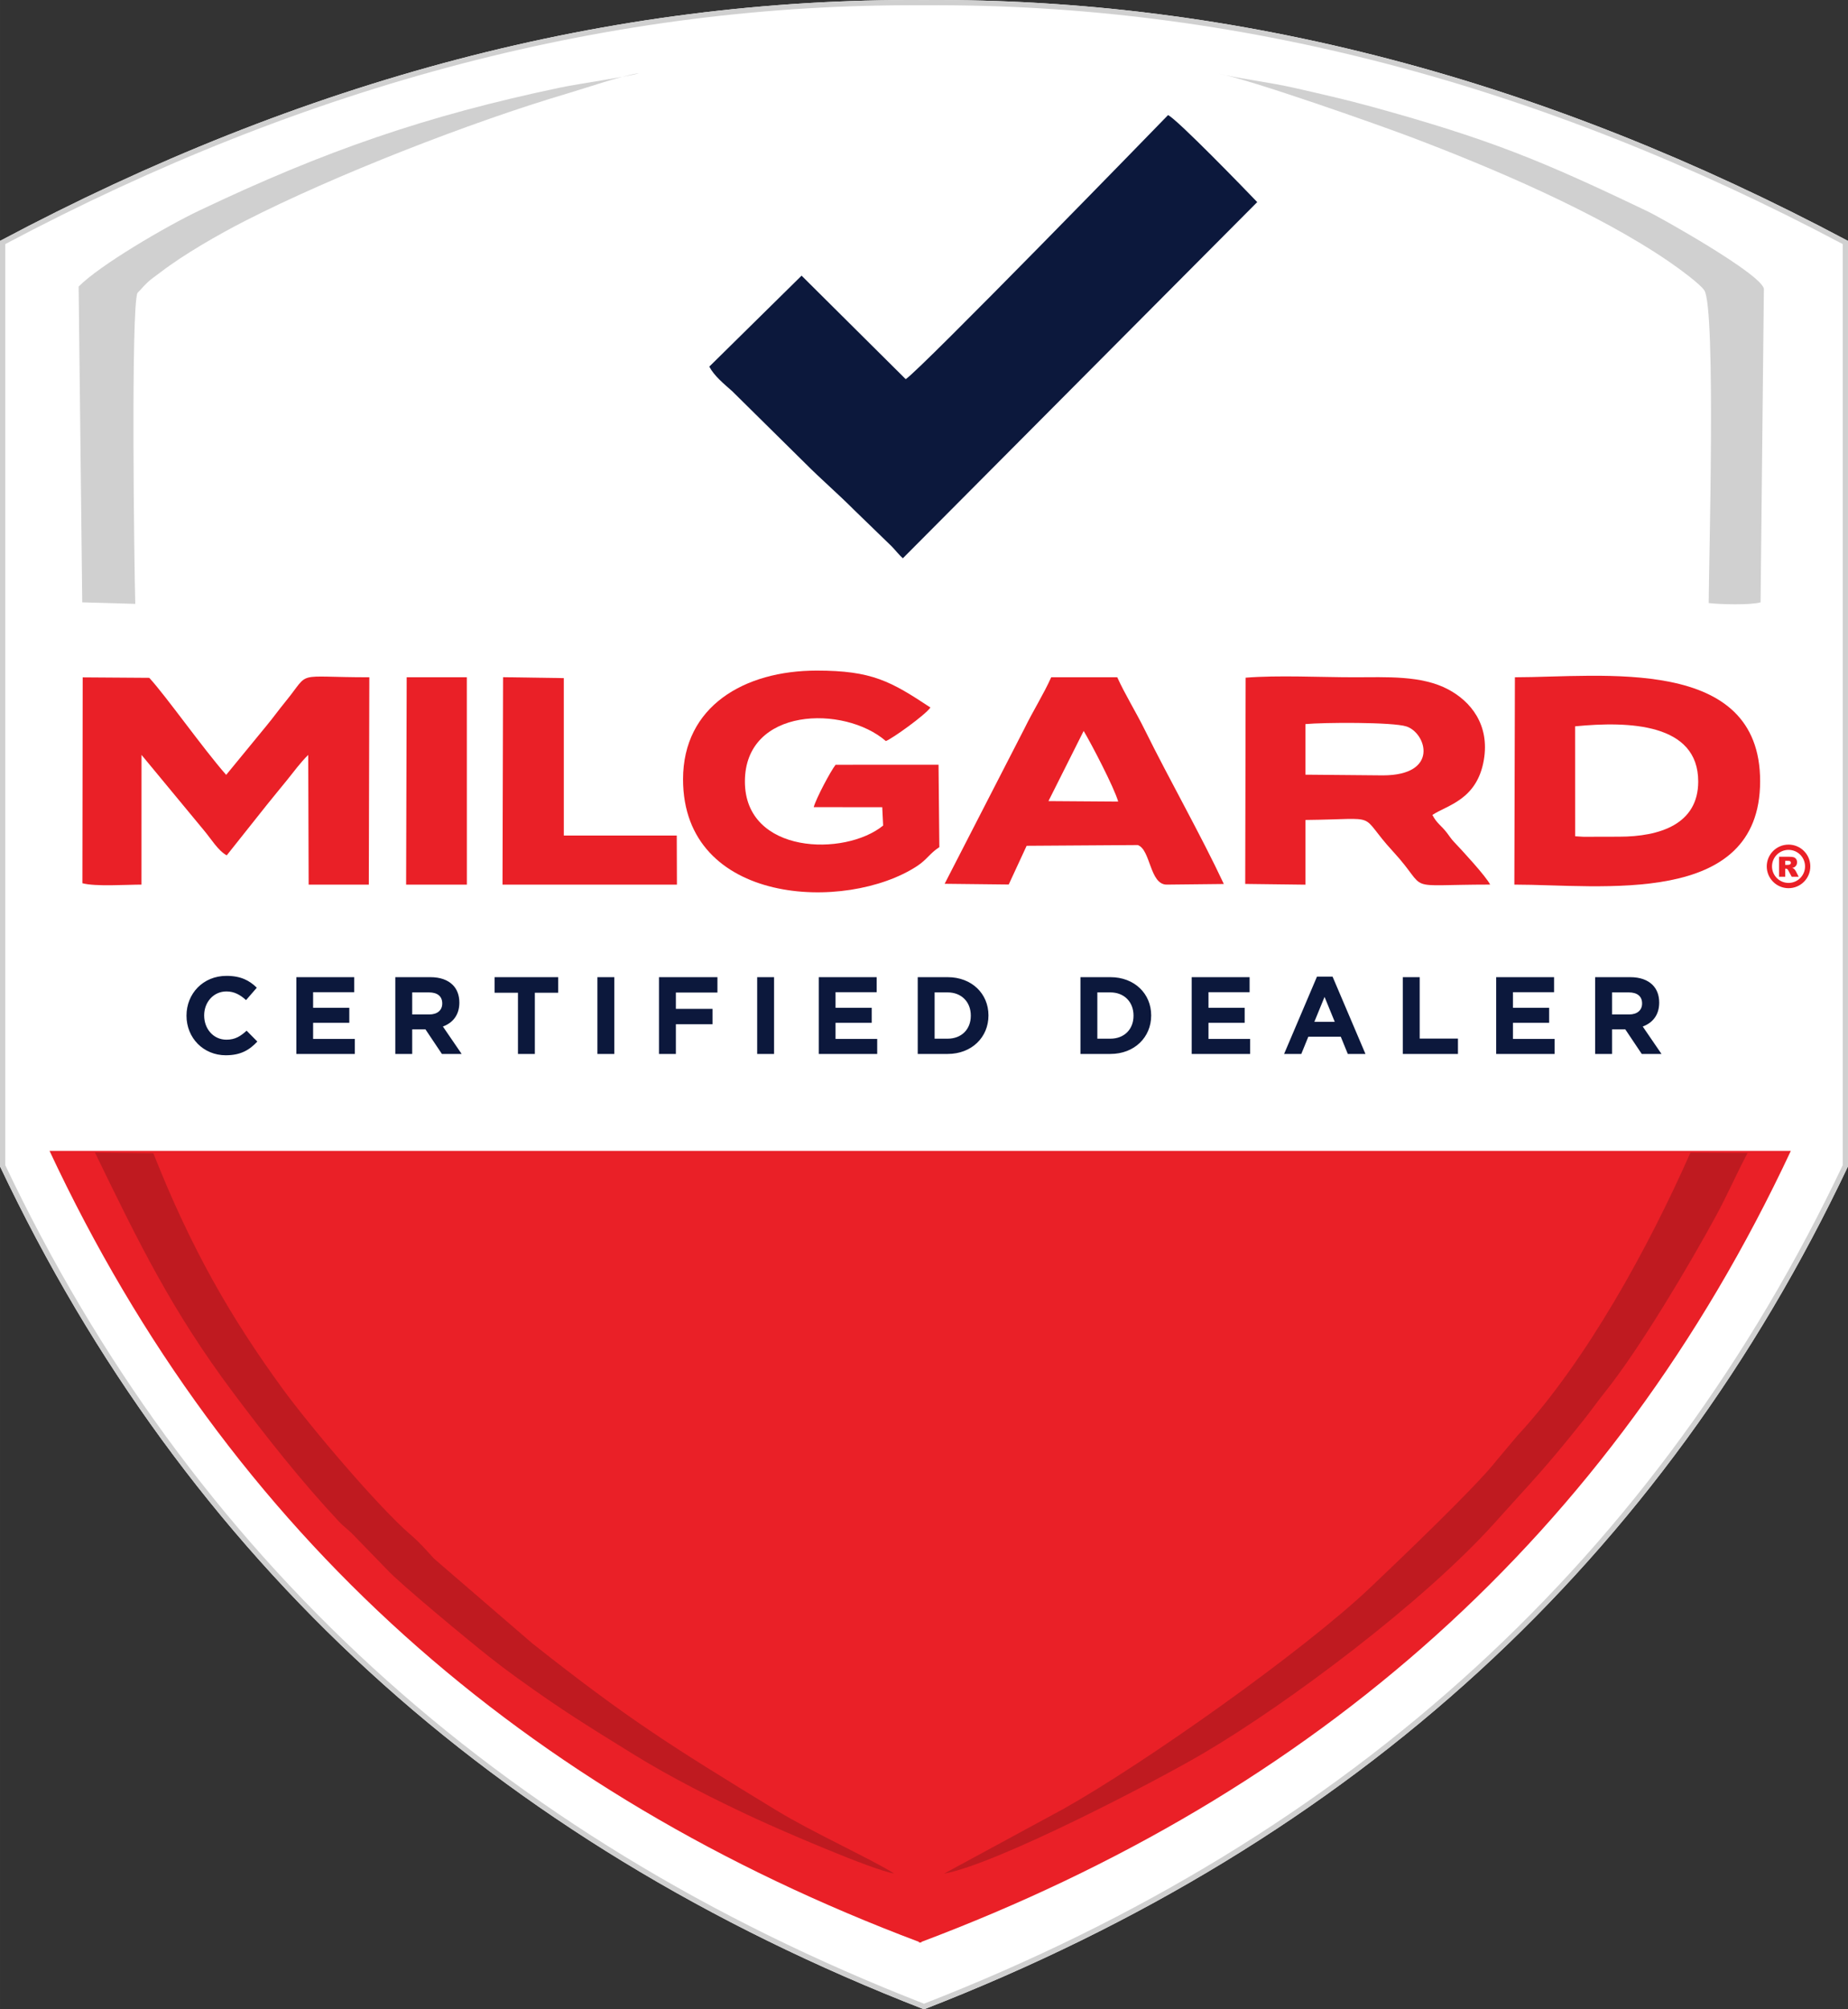 <?xml version="1.0" encoding="UTF-8"?>
<svg xmlns="http://www.w3.org/2000/svg" xmlns:xlink="http://www.w3.org/1999/xlink" xml:space="preserve" width="70.204mm" height="76.31mm" version="1.1" style="shape-rendering:geometricPrecision; text-rendering:geometricPrecision; image-rendering:optimizeQuality; fill-rule:evenodd; clip-rule:evenodd" viewBox="0 0 3032.86 3296.66">
 <rect x="0" y="0" width="3032.86" height="3296.66" fill="#333333" stroke="none"/>
 <defs>
  <style type="text/css">
   
    .fil4 {fill:#0C183C}
    .fil3 {fill:#BF1A20}
    .fil1 {fill:#D0D0D0}
    .fil2 {fill:#EA2027}
    .fil0 {fill:white}
    .fil5 {fill:#0C183C;fill-rule:nonzero}
   
  </style>
 </defs>
 <g id="Слой_x0020_1">
  <g id="_1460404779696">
   <g>
    <path class="fil0" d="M1516.43 0.07c-514.62,-3.66 -1020.14,131.16 -1516.43,395.22l0 1518.31c304.32,642.05 805.67,1106.77 1516.43,1383.06 710.76,-276.29 1212.1,-741.01 1516.43,-1383.06l0 -1518.31c-496.29,-264.06 -1001.8,-398.89 -1516.43,-395.22z"></path>
    <path id="1" class="fil1" d="M1516.39 8.68c-255.1,-1.81 -507.99,30.51 -758.62,95.83 -251.98,65.67 -501.7,164.72 -749.13,295.95l0 1511.23c151.59,319.28 352.08,594.51 602.97,824.27 250.68,229.56 551.79,413.84 904.82,551.46 353.03,-137.62 654.14,-321.9 904.82,-551.46 250.89,-229.76 451.37,-504.99 602.97,-824.27l0 -1511.23c-247.43,-131.24 -497.15,-230.28 -749.13,-295.95 -250.63,-65.32 -503.53,-97.64 -758.62,-95.83l-0.07 0zm0.03 3287.98c710.76,-276.29 1212.1,-741.01 1516.43,-1383.06l0 -1518.31c-496.29,-264.06 -1001.8,-398.89 -1516.43,-395.22 -514.62,-3.66 -1020.14,131.16 -1516.43,395.22l0 1518.31c304.32,642.05 805.67,1106.77 1516.43,1383.06z"></path>
   </g>
   <path class="fil2" d="M1508.37 1888.21l3.61 0 1427.07 0c-296.28,632.83 -781.53,1054.79 -1427.07,1297.86l0 1.38 -1.81 -0.69 -1.81 0.69 0 -1.38c-645.54,-243.07 -1130.8,-665.02 -1427.07,-1297.86l1427.07 0z"></path>
   <g id="_1496284940384">
    <path class="fil1" d="M129.05 470.21l5.92 518.05 87.05 2.5c-1.78,-58.19 -7.36,-487.31 3.66,-510.27 6.76,-6.73 10.13,-11.28 17.08,-17.76 5.87,-5.48 12.68,-9.84 20.7,-16.01 38.05,-29.29 95.11,-61.97 138.68,-84.25 145.43,-74.37 370.36,-162.27 529.81,-209.31 32.04,-9.45 87.08,-28.72 116.72,-33.13 -13.04,4.99 -101.55,17.85 -127.03,23.19 -223.77,46.83 -389.87,104.82 -594.68,202.27 -54.67,26.02 -163.87,89.94 -197.91,124.72z"></path>
    <path class="fil1" d="M1997.31 120.25c53.53,9.66 266.7,85.17 316.76,104.1 135.94,51.4 306.97,124.17 424.48,204.55 14.6,9.98 51.92,36.9 58.62,47.68 19.23,30.95 7.08,457.54 7.08,512.86 19.32,2.24 67.62,3.6 85.13,-1.19l5.44 -514.39c-4.29,-24.49 -172.22,-118.13 -188.66,-126.01 -176.5,-84.66 -260.82,-119.35 -456.03,-173.08 -41.05,-11.3 -84.36,-21.11 -126.5,-30.7 -40.23,-9.15 -90.16,-14.96 -126.33,-23.83z"></path>
   </g>
   <g id="_1496284936576">
    <path class="fil3" d="M1467.37 3073.79c-39.06,-24.54 -133.28,-67.01 -194.33,-104.26 -173.6,-105.92 -241.91,-148.76 -399.56,-273.35l-161.13 -138.91c-14.78,-15.99 -22.78,-25.78 -37.95,-38.76 -52.73,-45.08 -165.77,-178.52 -210.33,-239.63 -85.3,-116.97 -150.46,-230.1 -212.42,-386.78l-95.86 -1.26c72.7,149.75 126.44,259.77 226.24,393.25 54.22,72.51 112.85,146.84 174.82,212.92 6.37,6.8 13.98,12.26 21,19.18l57.67 59.39c20.59,22.54 135.56,117.67 167.83,143.05 16.25,12.78 29.25,22.65 45.88,34.63 73.77,53.14 113.3,77.27 189.91,124.7 61.67,38.19 134.29,75.01 203.65,106.99 38.6,17.8 190.01,83.62 224.57,88.84z"></path>
    <path class="fil3" d="M1549.35 3074.06c86.22,-15.56 345.71,-150.46 426.33,-197.92 138.42,-81.49 361.01,-247.9 477.73,-378.09 65.62,-73.19 78.86,-84.64 145.9,-168.68 13.04,-16.36 21.08,-28.36 34.89,-45.6 56.55,-70.6 138.04,-207.89 182.35,-289.5 18.67,-34.38 33.9,-69.7 51.53,-102.67l-93.75 -0.62c-68.36,154.59 -170.62,342.09 -284.1,464.6l-33.45 39.73c-32.87,42.89 -169.02,172.46 -207.69,209.17 -110.16,104.61 -371.91,289.45 -503.67,363.29l-196.08 106.28z"></path>
   </g>
   <path class="fil4" d="M1486.43 622.1l-170.91 -169.83 -151.44 149.22c7.98,15.29 24.06,28.36 37.45,40.22l119.64 118.13c26.7,26.84 53.73,49.91 80.51,76.76l61.32 59.42c6.29,6.32 12.8,14.93 18.78,19.88l581.53 -584.32c-19.5,-20.39 -131.56,-136.05 -146.36,-142.74 -16.52,17.08 -405.42,416.84 -430.52,433.26z"></path>
   <g id="_1496284942080">
    <path class="fil2" d="M135.23 1449.1c21.21,5.81 72.23,2.27 96.96,2.27l0.06 -212.81 102.58 123.96c11.54,13.73 23.28,33.44 37.26,40.84l66.16 -83.23c11.59,-14.42 20.72,-25.38 32.84,-40.31 12.15,-14.97 21.35,-28.05 34.73,-41.25l0.72 212.81 98.73 0 0.84 -340.18c-125.43,0 -95.47,-11.73 -136.72,38.82 -12.73,15.6 -20.78,27.09 -32.24,40.92l-65.98 80.39c-38.58,-43.94 -98.18,-128.67 -126.18,-159.22l-109.3 -0.76 -0.47 337.74z"></path>
    <path class="fil2" d="M2142.39 1188.02c28.23,-2.77 143.67,-3.62 166.05,3.94 32.56,10.99 53.98,80.08 -38.95,80.18l-127.11 -1.14 0 -82.98zm-98.8 262.23l98.8 1.22 0 -106.17c128.34,-1.36 83.75,-13.41 143.85,51.8 62.36,67.67 10.45,54.29 159.3,54.23 -6.39,-13.14 -45.94,-56.01 -59.25,-69.99 -4.86,-5.11 -7.05,-8.9 -11.32,-14.49 -9.98,-13.09 -16.53,-15.22 -24.18,-29.78 24.16,-16.12 73.19,-24.6 84.41,-90.13 9.94,-58.12 -21.71,-96.35 -58.5,-115.86 -43.96,-23.3 -100.84,-19.89 -154.75,-19.89 -55.22,0 -124.09,-3.62 -177.64,0.69l-0.71 338.37z"></path>
    <path class="fil2" d="M2584.97 1191.68c88.42,-8.69 202.08,-5.04 202.08,90.53 0,69.9 -62.8,90.53 -129.83,90.53l-58.53 0.14 -13.63 -0.83 -0.08 -180.37zm-99.69 259.69c142.34,0 402.91,37.91 403.38,-169.16 0.48,-207.7 -260.04,-171.02 -402.45,-171.02l-0.92 340.18z"></path>
    <path class="fil2" d="M1120.99 1278.56c0,206.99 267.65,218.38 383.87,142.53 16.64,-10.86 20.98,-21.05 36.76,-31.2l-1.32 -135.18 -169.01 0.06c-8.04,10.33 -31.61,54.31 -35.87,69.51l112.47 0.08 1.49 30.08c-62.63,51.23 -226.88,47.4 -226.88,-72.22 0,-122.09 162.89,-125.76 231.33,-66.39 10.36,-3.81 64.46,-42.52 73.17,-55.01 -65.22,-43.1 -95.99,-60.59 -186.57,-60.59 -119.17,0 -219.44,58.74 -219.44,178.33z"></path>
    <path class="fil2" d="M1778.45 1199.24c12.56,20.88 50.05,92.74 56.69,115.93l-114.47 -0.81 57.79 -115.12zm-228.15 250.78l105.18 1.17 29.4 -63.53 182.29 -1.2c21.31,7.14 19.49,64.9 47.55,64.9l93.78 -1.01c-37.22,-79.61 -90.1,-172.56 -129.78,-252.98 -14.23,-28.85 -32.41,-58.05 -45.13,-86.19l-108.4 0c-12.4,27.77 -29.63,54.77 -43.81,83.86l-131.07 254.97z"></path>
    <polygon class="fil2" points="824.69,1451.38 1110.93,1451.38 1110.67,1370.89 925.32,1370.89 925.29,1112.57 825.62,1111.08 "></polygon>
    <polygon class="fil2" points="666.5,1451.38 766.2,1451.38 766.14,1111.2 667.44,1111.2 "></polygon>
   </g>
   <g id="_1460404778928">
    <path class="fil2" d="M2935.27 1385.73c9.88,0 18.82,4 25.29,10.47 6.47,6.47 10.47,15.41 10.47,25.29 0,9.87 -4.01,18.81 -10.48,25.28 -6.48,6.47 -15.43,10.47 -25.28,10.47 -9.85,0 -18.79,-4.01 -25.26,-10.47 -6.48,-6.48 -10.49,-15.42 -10.49,-25.28 0,-9.85 4,-18.8 10.48,-25.27 6.46,-6.48 15.4,-10.48 25.27,-10.48zm19.18 16.58c-4.9,-4.9 -11.69,-7.94 -19.18,-7.94 -7.48,0 -14.26,3.04 -19.17,7.94 -4.91,4.89 -7.94,11.68 -7.94,19.17 0,7.49 3.04,14.27 7.93,19.18 4.9,4.89 11.69,7.93 19.18,7.93 7.5,0 14.28,-3.03 19.17,-7.92 4.9,-4.92 7.94,-11.7 7.94,-19.19 0,-7.49 -3.04,-14.27 -7.94,-19.18z"></path>
    <path class="fil2" d="M2919.69 1438.47l0 -32.8 16.89 0c3.13,0 5.53,0.27 7.18,0.81 1.65,0.53 2.99,1.53 4.01,2.99 1.02,1.46 1.52,3.24 1.52,5.33 0,1.82 -0.39,3.39 -1.17,4.71 -0.77,1.33 -1.84,2.4 -3.21,3.22 -0.86,0.52 -2.06,0.95 -3.56,1.3 1.21,0.4 2.09,0.8 2.64,1.21 0.37,0.27 0.91,0.85 1.62,1.72 0.7,0.88 1.18,1.56 1.41,2.04l4.92 9.47 -11.45 0 -5.41 -10c-0.69,-1.3 -1.3,-2.14 -1.83,-2.53 -0.73,-0.51 -1.57,-0.76 -2.49,-0.76l-0.89 0 0 13.28 -10.17 0zm10.17 -19.47l4.28 0c0.46,0 1.36,-0.16 2.69,-0.45 0.67,-0.13 1.22,-0.47 1.64,-1.03 0.43,-0.56 0.64,-1.19 0.64,-1.91 0,-1.06 -0.34,-1.88 -1.01,-2.44 -0.67,-0.57 -1.93,-0.86 -3.78,-0.86l-4.46 0 0 6.69z"></path>
   </g>
   <path class="fil5" d="M370.7 1731.35c24.29,0 38.69,-8.64 51.65,-22.49l-17.64 -17.82c-9.9,9 -18.71,14.76 -33.11,14.76 -21.6,0 -36.53,-18 -36.53,-39.59l0 -0.36c0,-21.6 15.3,-39.23 36.53,-39.23 12.6,0 22.49,5.4 32.21,14.22l17.63 -20.33c-11.69,-11.52 -25.92,-19.44 -49.67,-19.44 -38.69,0 -65.69,29.33 -65.69,65.15l0 0.36c0,36.17 27.54,64.79 64.61,64.79zm115.63 -2.16l95.93 0 0 -24.65 -68.39 0 0 -26.46 59.39 0 0 -24.65 -59.39 0 0 -25.56 67.49 0 0 -24.65 -95.02 0 0 125.98zm162.43 0l27.72 0 0 -40.31 21.78 0 26.99 40.31 32.4 0 -30.78 -44.99c16.02,-5.94 27,-18.71 27,-39.05l0 -0.36c0,-11.88 -3.78,-21.78 -10.8,-28.8 -8.28,-8.28 -20.7,-12.77 -36.72,-12.77l-57.59 0 0 125.98zm27.72 -64.79l0 -36.18 27.54 0c13.5,0 21.77,6.12 21.77,18l0 0.36c0,10.61 -7.74,17.82 -21.23,17.82l-28.08 0zm173.58 64.79l27.71 0 0 -100.42 38.34 0 0 -25.55 -104.39 0 0 25.55 38.34 0 0 100.42zm130.39 0l27.71 0 0 -125.98 -27.71 0 0 125.98zm101.05 0l27.72 0 0 -48.77 60.11 0 0 -25.19 -60.11 0 0 -26.81 68.21 0 0 -25.19 -95.93 0 0 125.98zm161.16 0l27.71 0 0 -125.98 -27.71 0 0 125.98zm101.05 0l95.93 0 0 -24.65 -68.39 0 0 -26.46 59.39 0 0 -24.65 -59.39 0 0 -25.56 67.49 0 0 -24.65 -95.02 0 0 125.98zm162.43 0l49.13 0c39.59,0 66.95,-27.54 66.95,-62.99l0 -0.36c0,-35.45 -27.35,-62.63 -66.95,-62.63l-49.13 0 0 125.98zm27.72 -25.02l0 -75.95 21.41 0c22.68,0 37.97,15.66 37.97,37.97l0 0.36c0,22.31 -15.3,37.61 -37.97,37.61l-21.41 0zm239.33 25.02l49.13 0c39.59,0 66.95,-27.54 66.95,-62.99l0 -0.36c0,-35.45 -27.35,-62.63 -66.95,-62.63l-49.13 0 0 125.98zm27.72 -25.02l0 -75.95 21.41 0c22.68,0 37.97,15.66 37.97,37.97l0 0.36c0,22.31 -15.3,37.61 -37.97,37.61l-21.41 0zm154.86 25.02l95.93 0 0 -24.65 -68.39 0 0 -26.46 59.39 0 0 -24.65 -59.39 0 0 -25.56 67.49 0 0 -24.65 -95.02 0 0 125.98zm151.63 0l28.25 0 11.52 -28.25 53.28 0 11.52 28.25 28.97 0 -53.99 -126.88 -25.55 0 -53.99 126.88zm49.67 -52.73l16.74 -40.85 16.74 40.85 -33.47 0zm145.15 52.73l90.53 0 0 -25.19 -62.81 0 0 -100.78 -27.72 0 0 125.98zm153.25 0l95.93 0 0 -24.65 -68.39 0 0 -26.46 59.39 0 0 -24.65 -59.39 0 0 -25.56 67.49 0 0 -24.65 -95.02 0 0 125.98zm162.43 0l27.72 0 0 -40.31 21.78 0 26.99 40.31 32.4 0 -30.78 -44.99c16.02,-5.94 27,-18.71 27,-39.05l0 -0.36c0,-11.88 -3.78,-21.78 -10.8,-28.8 -8.28,-8.28 -20.7,-12.77 -36.72,-12.77l-57.59 0 0 125.98zm27.72 -64.79l0 -36.18 27.54 0c13.5,0 21.77,6.12 21.77,18l0 0.36c0,10.61 -7.74,17.82 -21.23,17.82l-28.08 0z"></path>
  </g>
 </g>
</svg>
